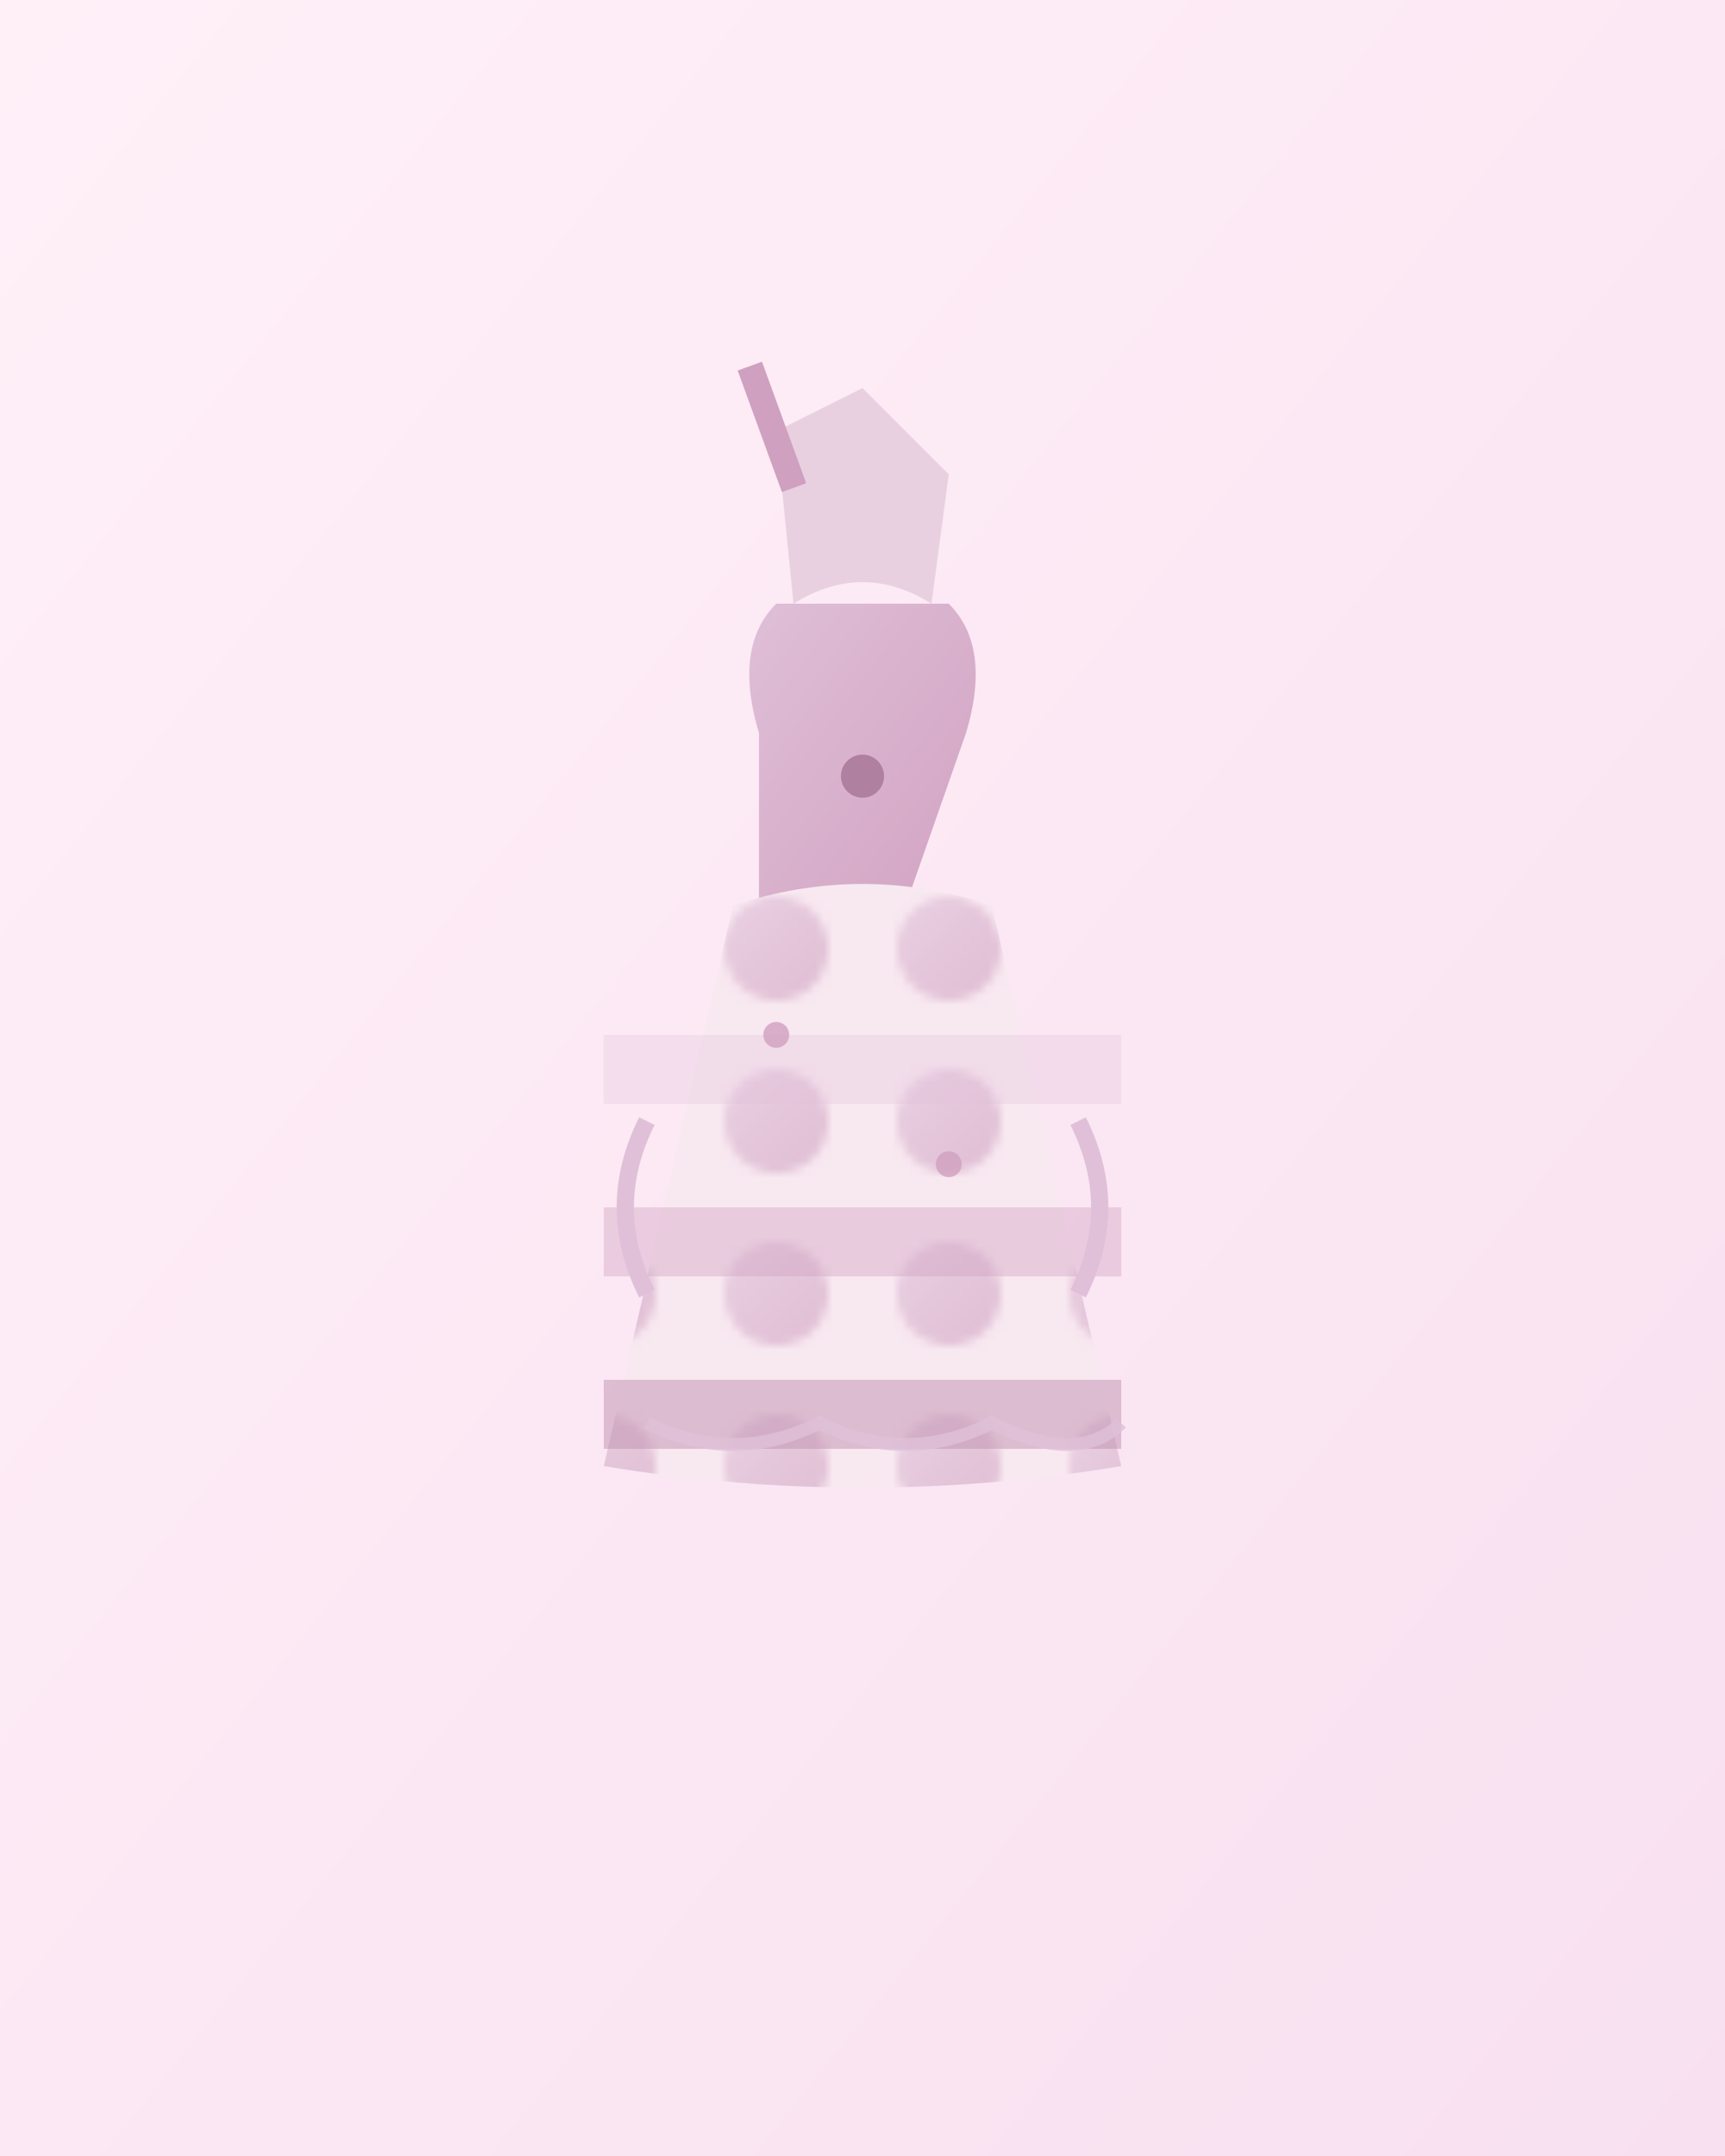 <svg width="200" height="250" xmlns="http://www.w3.org/2000/svg">
  <defs>
    <linearGradient id="newDressBg4" x1="0%" y1="0%" x2="100%" y2="100%">
      <stop offset="0%" style="stop-color:#FFF0F8"/>
      <stop offset="100%" style="stop-color:#F8E0F0"/>
    </linearGradient>
    <pattern id="gradient4" patternUnits="userSpaceOnUse" width="20" height="20">
      <rect width="20" height="20" fill="#F8E8F0"/>
      <circle cx="10" cy="10" r="6" fill="url(#gradientFill)" opacity="0.6"/>
    </pattern>
    <linearGradient id="gradientFill" x1="0%" y1="0%" x2="100%" y2="100%">
      <stop offset="0%" style="stop-color:#E0C0D8"/>
      <stop offset="100%" style="stop-color:#D0A0C0"/>
    </linearGradient>
  </defs>
  
  <!-- 背景 -->
  <rect width="200" height="250" fill="url(#newDressBg4)"/>
  
  <!-- グラデーションドレス -->
  <!-- ワンショルダー -->
  <path d="M 90 50 L 100 45 L 110 55 L 108 70 Q 100 65 92 70 Z" fill="#E8D0E0"/>
  
  <!-- アシンメトリックボディ -->
  <path d="M 90 70 Q 85 75 88 85 L 88 105 Q 95 110 105 105 L 112 85 Q 115 75 110 70 Z" fill="url(#gradientFill)"/>
  
  <!-- フローイングスカート -->
  <path d="M 85 105 Q 100 100 115 105 L 130 170 Q 100 175 70 170 Z" fill="url(#gradient4)"/>
  
  <!-- グラデーション効果 -->
  <rect x="70" y="120" width="60" height="8" fill="#E0C0D8" opacity="0.3"/>
  <rect x="70" y="140" width="60" height="8" fill="#D0A0C0" opacity="0.4"/>
  <rect x="70" y="160" width="60" height="8" fill="#C090B0" opacity="0.5"/>
  
  <!-- ショルダーストラップ -->
  <rect x="88" y="42" width="3" height="15" fill="#D0A0C0" transform="rotate(-20 89.5 49.5)"/>
  
  <!-- サイドドレープ -->
  <path d="M 75 130 Q 70 140 75 150" stroke="#E0C0D8" stroke-width="2" fill="none"/>
  <path d="M 125 130 Q 130 140 125 150" stroke="#E0C0D8" stroke-width="2" fill="none"/>
  
  <!-- モダンアクセント -->
  <circle cx="100" cy="90" r="2.5" fill="#B080A0"/>
  <circle cx="90" cy="120" r="1.5" fill="#D0A0C0" opacity="0.8"/>
  <circle cx="110" cy="135" r="1.5" fill="#D0A0C0" opacity="0.8"/>
  
  <!-- 裾のフロー効果 -->
  <path d="M 75 165 Q 85 170 95 165 Q 105 170 115 165 Q 125 170 130 165" stroke="#E0C0D8" stroke-width="1.5" fill="none" opacity="0.8"/>
</svg>